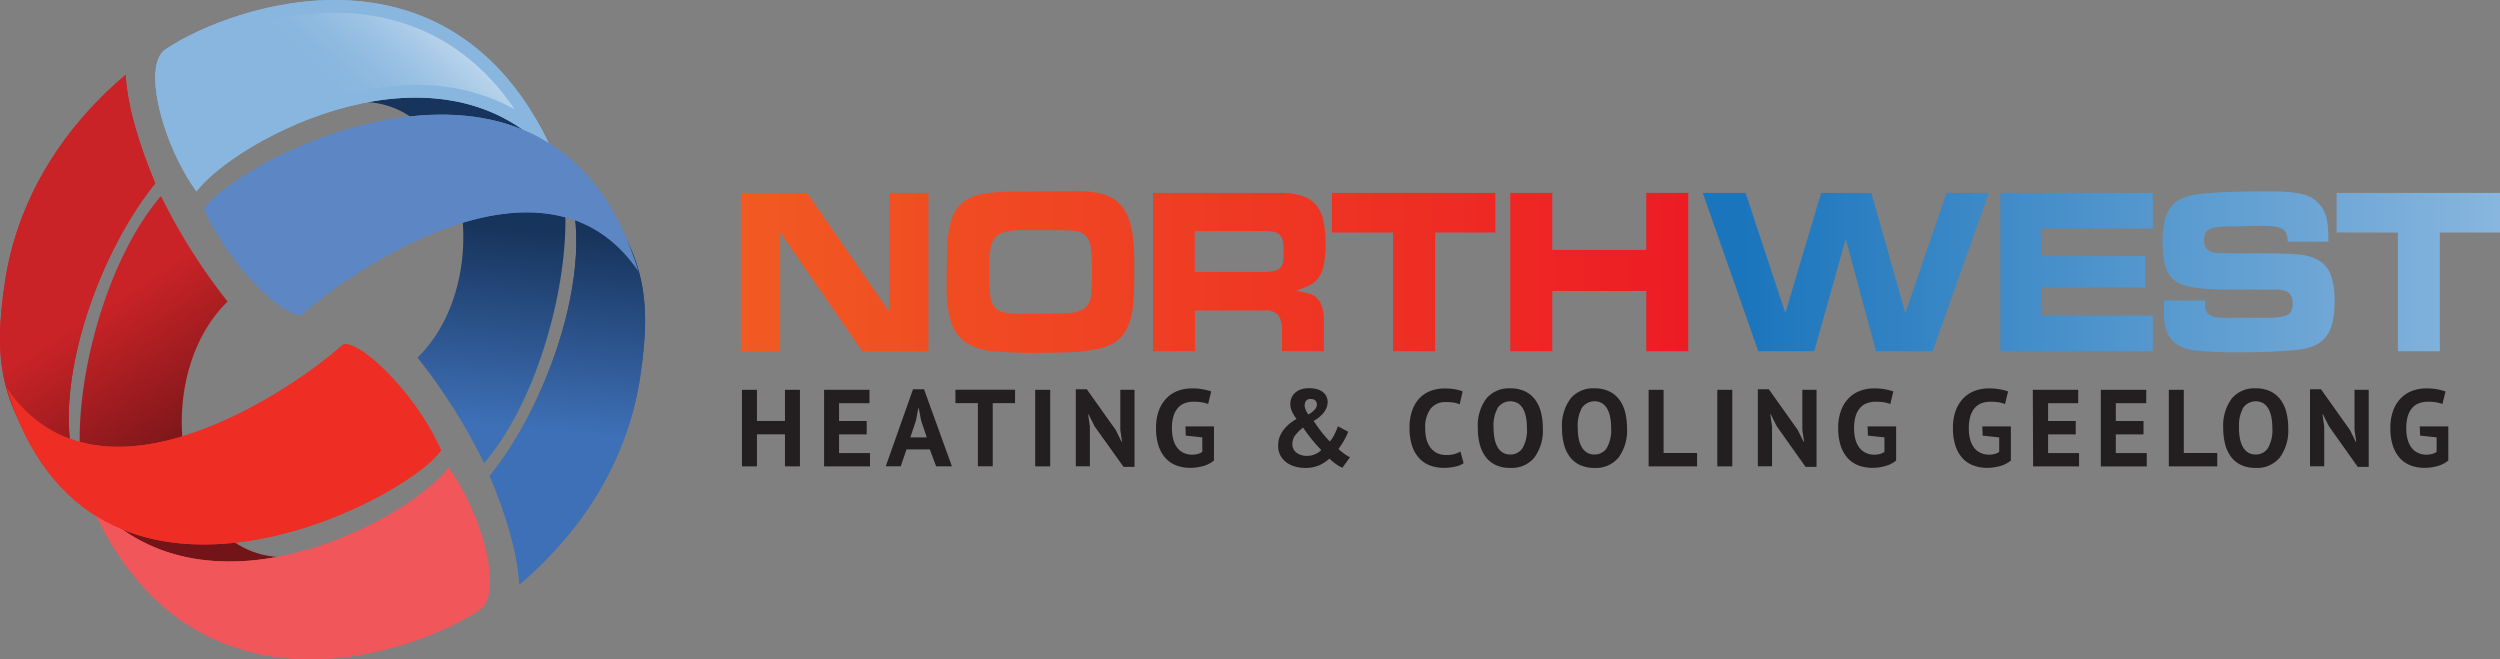<svg id="Layer_1" data-name="Layer 1" xmlns="http://www.w3.org/2000/svg" xmlns:xlink="http://www.w3.org/1999/xlink" viewBox="0 0 385.43 101.62"><rect x="0" y="0" width="385.43" height="101.62" fill="#808080" stroke="none"/><defs><style>.cls-1{fill:url(#linear-gradient);}.cls-2{fill:url(#linear-gradient-2);}.cls-3{fill:#88b6de;}.cls-4{fill:#5d86c4;}.cls-5{fill:url(#linear-gradient-3);}.cls-6{fill:url(#linear-gradient-4);}.cls-7{fill:#f0565a;}.cls-8{fill:#ee2d24;}.cls-9{fill:url(#linear-gradient-5);}.cls-10{fill:url(#linear-gradient-6);}.cls-11{fill:url(#linear-gradient-7);}.cls-12{fill:url(#linear-gradient-8);}.cls-13{fill:url(#linear-gradient-17);}.cls-14{fill:url(#linear-gradient-18);}.cls-15{fill:url(#linear-gradient-19);}.cls-16{fill:url(#linear-gradient-20);}.cls-17{fill:url(#linear-gradient-21);}.cls-18{fill:url(#linear-gradient-22);}.cls-19{fill:url(#linear-gradient-23);}.cls-20{fill:url(#linear-gradient-24);}.cls-21{fill:url(#linear-gradient-25);}.cls-22{fill:#231f20;}</style><linearGradient id="linear-gradient" x1="162.08" y1="97.64" x2="159.34" y2="128.05" gradientUnits="userSpaceOnUse"><stop offset="0" stop-color="#17345c"/><stop offset="1" stop-color="#3e70b7"/></linearGradient><linearGradient id="linear-gradient-2" x1="143.02" y1="95.93" x2="140.28" y2="126.34" xlink:href="#linear-gradient"/><linearGradient id="linear-gradient-3" x1="88.79" y1="108.01" x2="103.55" y2="130.8" gradientUnits="userSpaceOnUse"><stop offset="0" stop-color="#ca2327"/><stop offset="1" stop-color="#731518"/></linearGradient><linearGradient id="linear-gradient-4" x1="87.53" y1="108.83" x2="102.28" y2="131.62" xlink:href="#linear-gradient-3"/><linearGradient id="linear-gradient-5" x1="144.05" y1="54.01" x2="124.32" y2="75.38" gradientUnits="userSpaceOnUse"><stop offset="0" stop-color="#fff"/><stop offset="0.05" stop-color="#fff" stop-opacity="0.91"/><stop offset="0.2" stop-color="#fff" stop-opacity="0.67"/><stop offset="0.35" stop-color="#fff" stop-opacity="0.47"/><stop offset="0.5" stop-color="#fff" stop-opacity="0.3"/><stop offset="0.64" stop-color="#fff" stop-opacity="0.17"/><stop offset="0.77" stop-color="#fff" stop-opacity="0.08"/><stop offset="0.9" stop-color="#fff" stop-opacity="0.02"/><stop offset="1" stop-color="#fff" stop-opacity="0"/></linearGradient><linearGradient id="linear-gradient-6" x1="152.91" y1="64.67" x2="137.09" y2="92" xlink:href="#linear-gradient-5"/><linearGradient id="linear-gradient-7" x1="124.02" y1="126.24" x2="118.61" y2="151.16" xlink:href="#linear-gradient-5"/><linearGradient id="linear-gradient-8" x1="119.93" y1="90.71" x2="107.13" y2="133.84" xlink:href="#linear-gradient-5"/><linearGradient id="linear-gradient-17" x1="114.3" y1="41.95" x2="259.45" y2="41.95" gradientUnits="userSpaceOnUse"><stop offset="0" stop-color="#f15a22"/><stop offset="1" stop-color="#ed1c24"/></linearGradient><linearGradient id="linear-gradient-18" x1="186.53" y1="103.32" x2="331.68" y2="103.32" xlink:href="#linear-gradient-17"/><linearGradient id="linear-gradient-19" x1="186.53" y1="103.32" x2="331.68" y2="103.32" xlink:href="#linear-gradient-17"/><linearGradient id="linear-gradient-20" x1="114.3" y1="41.95" x2="259.45" y2="41.95" xlink:href="#linear-gradient-17"/><linearGradient id="linear-gradient-21" x1="114.3" y1="41.95" x2="259.45" y2="41.95" xlink:href="#linear-gradient-17"/><linearGradient id="linear-gradient-22" x1="267.21" y1="41.95" x2="387.4" y2="41.95" gradientUnits="userSpaceOnUse"><stop offset="0.01" stop-color="#1b75bc"/><stop offset="1" stop-color="#88b6de"/></linearGradient><linearGradient id="linear-gradient-23" x1="267.15" y1="41.95" x2="387.34" y2="41.95" xlink:href="#linear-gradient-22"/><linearGradient id="linear-gradient-24" x1="338.39" y1="103.31" x2="458.57" y2="103.31" xlink:href="#linear-gradient-22"/><linearGradient id="linear-gradient-25" x1="265.21" y1="41.95" x2="385.4" y2="41.95" xlink:href="#linear-gradient-22"/></defs><title>north-west-logo</title><path class="cls-1" d="M157.3,85.44c8.83,10.84.84,36.47-9.55,49.31,2.37,5.55,4.31,11.85,4.57,16.73,8.43-7.09,16.61-18,18.66-32.27C172.6,108,172.74,97.21,157.3,85.44Z" transform="translate(-72.24 -61.38)"/><path class="cls-2" d="M136.61,116.51a90.33,90.33,0,0,1,10.27,16.26c10.73-12.51,15.45-38.51,10.67-47.41-5.94-8.28-23.11-13.2-29.39-8.28C144.82,77.44,148.73,104.69,136.61,116.51Z" transform="translate(-72.24 -61.38)"/><path class="cls-3" d="M158.09,86.21C142.81,50,107.93,62.12,97.74,69c-3.65,2.47-.42,14.74,4.79,21.88C108.59,82.92,140.52,65.48,158.09,86.21Z" transform="translate(-72.24 -61.38)"/><path class="cls-4" d="M103.69,93.59c4.55,10,13.59,17.68,15.29,16.14,6.43-5.87,37.23-27.81,51.7-6.48C157.75,60.67,109.18,85.6,103.69,93.59Z" transform="translate(-72.24 -61.38)"/><path class="cls-5" d="M86.63,138.94c-8.83-10.84-.84-36.47,9.55-49.3-2.37-5.56-4.31-11.85-4.57-16.73C83.17,80,75,90.9,72.95,105.18,71.34,116.41,71.2,127.17,86.63,138.94Z" transform="translate(-72.24 -61.38)"/><path class="cls-6" d="M107.33,107.87A90.48,90.48,0,0,1,97.06,91.6C86.33,104.11,81.61,130.11,86.39,139c5.94,8.28,23.11,13.19,29.39,8.28C99.12,146.94,95.2,119.69,107.33,107.87Z" transform="translate(-72.24 -61.38)"/><path class="cls-7" d="M85.85,138.17c15.29,36.23,50.16,24.09,60.35,17.22,3.65-2.47.42-14.74-4.79-21.88C135.34,141.46,103.41,158.9,85.85,138.17Z" transform="translate(-72.24 -61.38)"/><path class="cls-8" d="M140.24,130.79c-4.55-10-13.59-17.68-15.29-16.14-6.43,5.87-37.23,27.81-51.7,6.48C86.19,163.71,134.76,138.78,140.24,130.79Z" transform="translate(-72.24 -61.38)"/><path class="cls-9" d="M151.59,78.23c-8.23-12.07-19.26-14.88-27.76-14.88a48.35,48.35,0,0,0-25,7.27A2.19,2.19,0,0,0,98.26,72c-.63,3.6,1.45,10.56,4.53,15.72,5.82-5.55,19.51-13.22,33.54-13.22A30.55,30.55,0,0,1,151.59,78.23Z" transform="translate(-72.24 -61.38)"/><path class="cls-10" d="M118.11,107.87c5.11-4.49,21-15.73,35.37-15.73a22.22,22.22,0,0,1,11.74,3.09C159.94,85.79,151.59,81,140.3,81c-14.67,0-30.11,8.44-34.29,12.85C109.83,101.52,116,107.11,118.11,107.87Z" transform="translate(-72.24 -61.38)"/><path class="cls-11" d="M120.11,161a48.39,48.39,0,0,0,25-7.28,2.2,2.2,0,0,0,.58-1.34c.63-3.6-1.45-10.56-4.53-15.72-5.82,5.55-19.51,13.22-33.54,13.22a30.54,30.54,0,0,1-15.26-3.77C100.58,158.22,111.61,161,120.11,161Z" transform="translate(-72.24 -61.38)"/><path class="cls-12" d="M125.83,116.5c-5.12,4.49-21,15.73-35.37,15.73a22.22,22.22,0,0,1-11.74-3.09c5.28,9.44,13.63,14.21,24.92,14.21,14.67,0,30.11-8.44,34.29-12.85C134.12,122.85,128,117.27,125.83,116.5Z" transform="translate(-72.24 -61.38)"/><path class="cls-1" d="M157.3,85.44c8.83,10.84.84,36.47-9.55,49.31,2.37,5.55,4.31,11.85,4.57,16.73,8.43-7.09,16.61-18,18.66-32.27C172.6,108,172.74,97.21,157.3,85.44Z" transform="translate(-72.24 -61.38)"/><path class="cls-2" d="M136.61,116.51a90.33,90.33,0,0,1,10.27,16.26c10.73-12.51,15.45-38.51,10.67-47.41-5.94-8.28-23.11-13.2-29.39-8.28C144.82,77.44,148.73,104.69,136.61,116.51Z" transform="translate(-72.24 -61.38)"/><path class="cls-3" d="M158.09,86.21C142.81,50,107.93,62.12,97.74,69c-3.65,2.47-.42,14.74,4.79,21.88C108.59,82.92,140.52,65.48,158.09,86.21Z" transform="translate(-72.24 -61.38)"/><path class="cls-4" d="M103.69,93.59c4.55,10,13.59,17.68,15.29,16.14,6.43-5.87,37.23-27.81,51.7-6.48C157.75,60.67,109.18,85.6,103.69,93.59Z" transform="translate(-72.24 -61.38)"/><path class="cls-5" d="M86.63,138.94c-8.83-10.84-.84-36.47,9.55-49.3-2.37-5.56-4.31-11.85-4.57-16.73C83.17,80,75,90.9,72.95,105.18,71.34,116.41,71.2,127.17,86.63,138.94Z" transform="translate(-72.24 -61.38)"/><path class="cls-6" d="M107.33,107.87A90.48,90.48,0,0,1,97.06,91.6C86.33,104.11,81.61,130.11,86.39,139c5.94,8.28,23.11,13.19,29.39,8.28C99.12,146.94,95.2,119.69,107.33,107.87Z" transform="translate(-72.24 -61.38)"/><path class="cls-7" d="M85.85,138.17c15.29,36.23,50.16,24.09,60.35,17.22,3.65-2.47.42-14.74-4.79-21.88C135.34,141.46,103.41,158.9,85.85,138.17Z" transform="translate(-72.24 -61.38)"/><path class="cls-8" d="M140.24,130.79c-4.55-10-13.59-17.68-15.29-16.14-6.43,5.87-37.23,27.81-51.7,6.48C86.19,163.71,134.76,138.78,140.24,130.79Z" transform="translate(-72.24 -61.38)"/><path class="cls-9" d="M151.59,78.23c-8.23-12.07-19.26-14.88-27.76-14.88a48.35,48.35,0,0,0-25,7.27A2.19,2.19,0,0,0,98.26,72c-.63,3.6,1.45,10.56,4.53,15.72,5.82-5.55,19.51-13.22,33.54-13.22A30.55,30.55,0,0,1,151.59,78.23Z" transform="translate(-72.24 -61.38)"/><path class="cls-10" d="M118.11,107.87c5.11-4.49,21-15.73,35.37-15.73a22.22,22.22,0,0,1,11.74,3.09C159.94,85.79,151.59,81,140.3,81c-14.67,0-30.11,8.44-34.29,12.85C109.83,101.52,116,107.11,118.11,107.87Z" transform="translate(-72.24 -61.38)"/><path class="cls-11" d="M120.11,161a48.39,48.39,0,0,0,25-7.28,2.2,2.2,0,0,0,.58-1.34c.63-3.6-1.45-10.56-4.53-15.72-5.82,5.55-19.51,13.22-33.54,13.22a30.54,30.54,0,0,1-15.26-3.77C100.58,158.22,111.61,161,120.11,161Z" transform="translate(-72.24 -61.38)"/><path class="cls-12" d="M125.83,116.5c-5.12,4.49-21,15.73-35.37,15.73a22.22,22.22,0,0,1-11.74-3.09c5.28,9.44,13.63,14.21,24.92,14.21,14.67,0,30.11-8.44,34.29-12.85C134.12,122.85,128,117.27,125.83,116.5Z" transform="translate(-72.24 -61.38)"/><polygon class="cls-13" points="137.08 48.04 124.42 29.74 114.22 29.74 114.22 54.15 120.28 54.15 120.28 35.82 132.94 54.15 143.14 54.15 143.14 29.74 137.08 29.74 137.08 48.04"/><path class="cls-14" d="M246.92,98.15a12.67,12.67,0,0,0-.79-3.37,5.83,5.83,0,0,0-1.56-2.25,6.23,6.23,0,0,0-2.45-1.26,13,13,0,0,0-3.44-.4q-6.06,0-9.8.05a32.45,32.45,0,0,0-5.16.35,6.83,6.83,0,0,0-3.21,1.45,5.84,5.84,0,0,0-1.64,2.73,16.56,16.56,0,0,0-.6,4.23q-.08,2.51-.08,6a16.6,16.6,0,0,0,.76,5.62,5.85,5.85,0,0,0,2.37,3,9.4,9.4,0,0,0,4.14,1.24q2.53.24,6.06.24,3.13,0,5.48-.09a26.29,26.29,0,0,0,4.09-.44,9,9,0,0,0,2.89-1,5.14,5.14,0,0,0,1.85-1.94,9.19,9.19,0,0,0,1-3.09,30.36,30.36,0,0,0,.28-4.52q0-2.2,0-3.84A24.73,24.73,0,0,0,246.92,98.15Zm-6.47,8.8a2.82,2.82,0,0,1-1.06,2,5.12,5.12,0,0,1-2.7.71q-1.83.09-5.12.09-1.64,0-2.79,0a8.11,8.11,0,0,1-1.93-.26,2.63,2.63,0,0,1-1.2-.66,2.73,2.73,0,0,1-.63-1.28,10.88,10.88,0,0,1-.25-2.12q0-1.28,0-3.15a11.3,11.3,0,0,1,.38-3.37,2.51,2.51,0,0,1,1.48-1.59,8.57,8.57,0,0,1,3.16-.46h5.37A23.35,23.35,0,0,1,238,97a2.7,2.7,0,0,1,1.67.75,3.29,3.29,0,0,1,.74,1.83,25.16,25.16,0,0,1,.17,3.35A32.08,32.08,0,0,1,240.45,106.95Z" transform="translate(-72.24 -61.38)"/><path class="cls-15" d="M275.42,104.33a5.05,5.05,0,0,0,.88-2,15.93,15.93,0,0,0,.3-3.48,15.16,15.16,0,0,0-.36-3.59,5.38,5.38,0,0,0-1.2-2.38,4.85,4.85,0,0,0-2.18-1.34,11.16,11.16,0,0,0-3.3-.42H250v24.41h6.47v-6.29H267.1a2.65,2.65,0,0,1,2.23.75,3.94,3.94,0,0,1,.55,2.32v3.22h6.47v-4.39a7.79,7.79,0,0,0-.33-2.58,3.11,3.11,0,0,0-.92-1.37,3.17,3.17,0,0,0-1.37-.64q-.79-.16-1.67-.38,1.07-.36,1.93-.73A3.65,3.65,0,0,0,275.42,104.33Zm-5.34-2.71a1.91,1.91,0,0,1-.41,1,1.76,1.76,0,0,1-1,.53,8.46,8.46,0,0,1-1.78.15l-.41,0-.41,0h-9.63V97h10.1a17.17,17.17,0,0,1,1.74.07,2.19,2.19,0,0,1,1.1.38,1.69,1.69,0,0,1,.58.88,5.55,5.55,0,0,1,.17,1.56A14.73,14.73,0,0,1,270.08,101.62Z" transform="translate(-72.24 -61.38)"/><polygon class="cls-16" points="205.34 35.85 214.78 35.85 214.78 54.15 221.26 54.15 221.26 35.85 230.54 35.85 230.54 29.74 205.34 29.74 205.34 35.85"/><polygon class="cls-17" points="253.81 29.74 253.81 38.53 239.32 38.53 239.32 29.74 232.84 29.74 232.84 54.15 239.32 54.15 239.32 44.86 253.81 44.86 253.81 54.15 260.28 54.15 260.28 29.74 253.81 29.74"/><polygon class="cls-18" points="293.75 48.26 288.51 29.74 280.77 29.74 275.25 48.26 269.12 29.74 262.52 29.74 271.08 54.15 279.7 54.15 284.56 36.84 289.24 54.15 297.95 54.15 306.63 29.74 300.1 29.74 293.75 48.26"/><polygon class="cls-19" points="308.4 54.15 331.9 54.15 331.9 48.66 314.75 48.66 314.75 44.31 330.76 44.31 330.76 39.48 314.75 39.48 314.75 35.23 331.9 35.23 331.9 29.74 308.4 29.74 308.4 54.15"/><path class="cls-20" d="M429.7,101.51a7.5,7.5,0,0,0-3.17-.9q-1.93-.16-4.55-.16l-1.34,0-1.37,0q-1.1,0-2.38,0l-2.7-.07a2.6,2.6,0,0,1-1.58-.49,1.66,1.66,0,0,1-.57-1.37,2.24,2.24,0,0,1,.38-1.46,2.1,2.1,0,0,1,1.23-.6,12.26,12.26,0,0,1,2.24-.16q1.39,0,3.44-.11l.41,0h.41q1.42,0,2.32.07a4.7,4.7,0,0,1,1.45.31,1.42,1.42,0,0,1,.77.73,3.68,3.68,0,0,1,.25,1.34h6.28q0-1.06-.06-2a10,10,0,0,0-.25-1.67,5.17,5.17,0,0,0-.58-1.43,5,5,0,0,0-1.09-1.24,4.19,4.19,0,0,0-1.48-.82,11.25,11.25,0,0,0-2-.42,22.31,22.31,0,0,0-2.56-.16l-3.24,0q-3.41,0-5.67.15t-3.27.29a8.8,8.8,0,0,0-2.54.71,4.24,4.24,0,0,0-1.66,1.39,5.8,5.8,0,0,0-.9,2.21,15.78,15.78,0,0,0-.27,3.11,14,14,0,0,0,.33,3.33,4.8,4.8,0,0,0,1.07,2.12,4.27,4.27,0,0,0,2,1.17,14.69,14.69,0,0,0,3,.51q1.77.15,4.17.13t5.49,0q.88,0,1.63,0a4.27,4.27,0,0,1,1.28.24,1.59,1.59,0,0,1,.82.66,3,3,0,0,1,0,2.54,1.79,1.79,0,0,1-1.07.66,9.47,9.47,0,0,1-2.19.26q-1.4,0-3.62,0-1.71,0-2.83,0t-1.53-.07a2.74,2.74,0,0,1-1.26-.35,1.52,1.52,0,0,1-.57-.62,1.88,1.88,0,0,1-.16-.79v-.84h-6.35v2a10,10,0,0,0,.14,1.74,5.4,5.4,0,0,0,.5,1.52,4.25,4.25,0,0,0,1.12,1.34,6.55,6.55,0,0,0,3.43,1.13,58.35,58.35,0,0,0,6.08.26q3.79,0,6.22-.15t3.28-.26a8.58,8.58,0,0,0,2.49-.66,4.57,4.57,0,0,0,1.72-1.34,5.56,5.56,0,0,0,1-2.18,14.07,14.07,0,0,0,.32-3.22,11.73,11.73,0,0,0-.6-4.21A4.37,4.37,0,0,0,429.7,101.51Z" transform="translate(-72.24 -61.38)"/><polygon class="cls-21" points="360.24 29.74 360.24 35.85 369.68 35.85 369.68 54.15 376.15 54.15 376.15 35.85 385.43 35.85 385.43 29.74 360.24 29.74"/><path class="cls-22" d="M193.26,128.34h-4.32v4.94h-2.31v-11.8h2.31v4.8h4.32v-4.8h2.31v11.8h-2.31Z" transform="translate(-72.24 -61.38)"/><path class="cls-22" d="M199.29,121.48h7v2.06H201.6v2.75h4.26v2.06H201.6v2.88h4.77v2.06h-7.08Z" transform="translate(-72.24 -61.38)"/><path class="cls-22" d="M215.59,130.66H212l-.89,2.61h-2.31L213,121.39h1.7L219,133.28h-2.43Zm-3-1.85h2.53l-.88-2.63-.35-1.85h-.08l-.35,1.87Z" transform="translate(-72.24 -61.38)"/><path class="cls-22" d="M228.73,123.53h-3.44v9.74H223v-9.74h-3.46v-2.06h9.2Z" transform="translate(-72.24 -61.38)"/><path class="cls-22" d="M231.84,121.48h2.31v11.8h-2.31Z" transform="translate(-72.24 -61.38)"/><path class="cls-22" d="M241,127.12l-.93-1.85H240l.27,1.85v6.15H238.1V121.39h1.69l4.47,6.29.89,1.8h.08l-.27-1.8v-6.2h2.19v11.88h-1.69Z" transform="translate(-72.24 -61.38)"/><path class="cls-22" d="M255,127.12h4.4v5.26a4.43,4.43,0,0,1-1.69.86,7.36,7.36,0,0,1-1.95.27,6.06,6.06,0,0,1-2.1-.35,4.31,4.31,0,0,1-1.68-1.1,5.26,5.26,0,0,1-1.11-1.91,8.44,8.44,0,0,1-.4-2.76,7.49,7.49,0,0,1,.48-2.84,5.33,5.33,0,0,1,1.26-1.9,4.8,4.8,0,0,1,1.76-1.06,6.2,6.2,0,0,1,2-.33,9.25,9.25,0,0,1,1.78.15,8.39,8.39,0,0,1,1.22.32l-.47,1.94a4.83,4.83,0,0,0-.94-.26,7.89,7.89,0,0,0-1.33-.09,3.91,3.91,0,0,0-1.33.22,2.58,2.58,0,0,0-1.05.72,3.41,3.41,0,0,0-.69,1.27,6.34,6.34,0,0,0-.24,1.89,6.26,6.26,0,0,0,.24,1.83,3.53,3.53,0,0,0,.66,1.26,2.59,2.59,0,0,0,1,.73,3.09,3.09,0,0,0,1.21.24,3.39,3.39,0,0,0,.86-.11,2,2,0,0,0,.71-.33v-2.23l-2.55-.27Z" transform="translate(-72.24 -61.38)"/><path class="cls-22" d="M269.3,130a3.55,3.55,0,0,1,.21-1.22,4.16,4.16,0,0,1,.59-1.09,5.68,5.68,0,0,1,.9-.94,7.15,7.15,0,0,1,1.13-.78,6.34,6.34,0,0,1-.69-1.13,2.82,2.82,0,0,1-.27-1.21,2.42,2.42,0,0,1,.16-.85,2.16,2.16,0,0,1,.51-.78,2.51,2.51,0,0,1,.9-.56,3.82,3.82,0,0,1,1.35-.21,4.16,4.16,0,0,1,1.32.19,2.51,2.51,0,0,1,.88.49,1.82,1.82,0,0,1,.49.69,2.16,2.16,0,0,1,.15.79,2.65,2.65,0,0,1-.49,1.44,4.9,4.9,0,0,1-1.67,1.44q.59.91,1.18,1.67a17.53,17.53,0,0,0,1.31,1.5,4.46,4.46,0,0,0,.7-1.05,12.41,12.41,0,0,0,.55-1.29l1.58.84a5.53,5.53,0,0,1-.28.67q-.18.36-.39.73t-.43.7q-.22.33-.4.56a9.32,9.32,0,0,0,.94.77q.4.28.83.51l-1.16,1.62a5.82,5.82,0,0,1-1-.58,9.27,9.27,0,0,1-1-.83,6,6,0,0,1-1.52,1,5.23,5.23,0,0,1-2.24.43,5.56,5.56,0,0,1-1.64-.24,4,4,0,0,1-1.33-.69,3.34,3.34,0,0,1-.89-1.1A3.22,3.22,0,0,1,269.3,130Zm6.64.76q-.86-.89-1.57-1.78t-1.23-1.68a6.14,6.14,0,0,0-1.23,1.21,2.18,2.18,0,0,0-.42,1.31,1.61,1.61,0,0,0,.63,1.35,2.64,2.64,0,0,0,1.66.49,2.93,2.93,0,0,0,1.26-.28A2.78,2.78,0,0,0,275.94,130.76Zm-2.58-7a2.58,2.58,0,0,0,.61,1.52,3.94,3.94,0,0,0,1-.79,1.16,1.16,0,0,0,.3-.71.88.88,0,0,0-.23-.64,1,1,0,0,0-.73-.24.79.79,0,0,0-.89.86Z" transform="translate(-72.24 -61.38)"/><path class="cls-22" d="M297.89,132.79a3.54,3.54,0,0,1-1.37.55,8.71,8.71,0,0,1-1.71.17,6.13,6.13,0,0,1-2-.33,4.31,4.31,0,0,1-1.68-1.06,5.22,5.22,0,0,1-1.15-1.9,8.28,8.28,0,0,1-.43-2.84,7.69,7.69,0,0,1,.48-2.91,5.28,5.28,0,0,1,1.25-1.89,4.61,4.61,0,0,1,1.71-1,6,6,0,0,1,1.89-.31,9.22,9.22,0,0,1,1.71.13,6.26,6.26,0,0,1,1.15.32l-.46,2a3.37,3.37,0,0,0-.92-.27,8.4,8.4,0,0,0-1.29-.08,2.81,2.81,0,0,0-2.25,1,4.69,4.69,0,0,0-.85,3.09,6.4,6.4,0,0,0,.2,1.66,3.59,3.59,0,0,0,.62,1.28,2.83,2.83,0,0,0,1,.83,3.25,3.25,0,0,0,1.42.3,4.65,4.65,0,0,0,1.28-.15,3.77,3.77,0,0,0,.91-.39Z" transform="translate(-72.24 -61.38)"/><path class="cls-22" d="M300.08,127.38a7,7,0,0,1,1.3-4.54,4.51,4.51,0,0,1,3.71-1.59,5.2,5.2,0,0,1,2.21.44,4.16,4.16,0,0,1,1.57,1.25,5.46,5.46,0,0,1,.93,1.94,9.69,9.69,0,0,1,.3,2.51,7,7,0,0,1-1.31,4.54,4.51,4.51,0,0,1-3.7,1.59,5.24,5.24,0,0,1-2.23-.44,4.09,4.09,0,0,1-1.56-1.25,5.54,5.54,0,0,1-.92-1.94A9.69,9.69,0,0,1,300.08,127.38Zm2.43,0a8.3,8.3,0,0,0,.15,1.64,4.24,4.24,0,0,0,.46,1.29,2.35,2.35,0,0,0,.8.84,2.16,2.16,0,0,0,1.16.3,2.19,2.19,0,0,0,1.9-1,5.56,5.56,0,0,0,.67-3.12,8.47,8.47,0,0,0-.14-1.6,4.48,4.48,0,0,0-.45-1.3,2.33,2.33,0,0,0-.79-.87,2.37,2.37,0,0,0-3.1.67A5.57,5.57,0,0,0,302.51,127.38Z" transform="translate(-72.24 -61.38)"/><path class="cls-22" d="M313.06,127.38a7,7,0,0,1,1.3-4.54,4.51,4.51,0,0,1,3.71-1.59,5.2,5.2,0,0,1,2.21.44,4.17,4.17,0,0,1,1.57,1.25,5.46,5.46,0,0,1,.93,1.94,9.69,9.69,0,0,1,.3,2.51,7,7,0,0,1-1.31,4.54,4.52,4.52,0,0,1-3.7,1.59,5.24,5.24,0,0,1-2.23-.44,4.09,4.09,0,0,1-1.56-1.25,5.54,5.54,0,0,1-.92-1.94A9.69,9.69,0,0,1,313.06,127.38Zm2.43,0a8.3,8.3,0,0,0,.15,1.64,4.24,4.24,0,0,0,.46,1.29,2.35,2.35,0,0,0,.8.84,2.16,2.16,0,0,0,1.16.3,2.19,2.19,0,0,0,1.9-1,5.56,5.56,0,0,0,.67-3.12,8.47,8.47,0,0,0-.14-1.6,4.48,4.48,0,0,0-.45-1.3,2.33,2.33,0,0,0-.79-.87,2.37,2.37,0,0,0-3.1.67A5.57,5.57,0,0,0,315.49,127.38Z" transform="translate(-72.24 -61.38)"/><path class="cls-22" d="M333.88,133.28h-7.47v-11.8h2.31v9.74h5.16Z" transform="translate(-72.24 -61.38)"/><path class="cls-22" d="M337,121.48h2.31v11.8H337Z" transform="translate(-72.24 -61.38)"/><path class="cls-22" d="M346.18,127.12l-.93-1.85h-.08l.27,1.85v6.15h-2.19V121.39h1.69l4.47,6.29.89,1.8h.08l-.27-1.8v-6.2h2.19v11.88h-1.69Z" transform="translate(-72.24 -61.38)"/><path class="cls-22" d="M360.17,127.12h4.4v5.26a4.43,4.43,0,0,1-1.69.86,7.36,7.36,0,0,1-1.95.27,6.06,6.06,0,0,1-2.1-.35,4.3,4.3,0,0,1-1.68-1.1,5.26,5.26,0,0,1-1.11-1.91,8.44,8.44,0,0,1-.4-2.76,7.49,7.49,0,0,1,.48-2.84,5.33,5.33,0,0,1,1.26-1.9,4.8,4.8,0,0,1,1.76-1.06,6.2,6.2,0,0,1,2-.33,9.25,9.25,0,0,1,1.78.15,8.39,8.39,0,0,1,1.22.32l-.47,1.94a4.83,4.83,0,0,0-.94-.26,7.89,7.89,0,0,0-1.33-.09,3.91,3.91,0,0,0-1.33.22,2.58,2.58,0,0,0-1.05.72,3.4,3.4,0,0,0-.69,1.27,6.34,6.34,0,0,0-.24,1.89,6.26,6.26,0,0,0,.24,1.83,3.52,3.52,0,0,0,.66,1.26,2.58,2.58,0,0,0,1,.73,3.09,3.09,0,0,0,1.21.24,3.39,3.39,0,0,0,.86-.11,2,2,0,0,0,.71-.33v-2.23l-2.55-.27Z" transform="translate(-72.24 -61.38)"/><path class="cls-22" d="M377.86,127.12h4.4v5.26a4.43,4.43,0,0,1-1.69.86,7.36,7.36,0,0,1-1.95.27,6.06,6.06,0,0,1-2.1-.35,4.3,4.3,0,0,1-1.68-1.1,5.26,5.26,0,0,1-1.11-1.91,8.44,8.44,0,0,1-.4-2.76,7.49,7.49,0,0,1,.48-2.84,5.33,5.33,0,0,1,1.26-1.9,4.8,4.8,0,0,1,1.76-1.06,6.2,6.2,0,0,1,2-.33,9.25,9.25,0,0,1,1.78.15,8.39,8.39,0,0,1,1.22.32l-.47,1.94a4.83,4.83,0,0,0-.94-.26,7.89,7.89,0,0,0-1.33-.09,3.91,3.91,0,0,0-1.33.22,2.58,2.58,0,0,0-1.05.72,3.4,3.4,0,0,0-.69,1.27,6.34,6.34,0,0,0-.24,1.89,6.26,6.26,0,0,0,.24,1.83,3.52,3.52,0,0,0,.66,1.26,2.59,2.59,0,0,0,1,.73,3.09,3.09,0,0,0,1.21.24,3.39,3.39,0,0,0,.86-.11,2,2,0,0,0,.71-.33v-2.23l-2.55-.27Z" transform="translate(-72.24 -61.38)"/><path class="cls-22" d="M385.64,121.48h7v2.06H388v2.75h4.26v2.06H388v2.88h4.77v2.06h-7.08Z" transform="translate(-72.24 -61.38)"/><path class="cls-22" d="M396.13,121.48h7v2.06h-4.69v2.75h4.27v2.06h-4.27v2.88h4.77v2.06h-7.08Z" transform="translate(-72.24 -61.38)"/><path class="cls-22" d="M414.08,133.28h-7.47v-11.8h2.31v9.74h5.16Z" transform="translate(-72.24 -61.38)"/><path class="cls-22" d="M415,127.38a7,7,0,0,1,1.3-4.54,4.51,4.51,0,0,1,3.71-1.59,5.2,5.2,0,0,1,2.21.44,4.17,4.17,0,0,1,1.57,1.25,5.45,5.45,0,0,1,.93,1.94,9.64,9.64,0,0,1,.3,2.51,7,7,0,0,1-1.31,4.54,4.51,4.51,0,0,1-3.7,1.59,5.24,5.24,0,0,1-2.23-.44,4.08,4.08,0,0,1-1.56-1.25,5.54,5.54,0,0,1-.92-1.94A9.64,9.64,0,0,1,415,127.38Zm2.43,0a8.27,8.27,0,0,0,.15,1.64,4.23,4.23,0,0,0,.46,1.29,2.35,2.35,0,0,0,.8.84,2.16,2.16,0,0,0,1.16.3,2.19,2.19,0,0,0,1.9-1,5.56,5.56,0,0,0,.67-3.12,8.51,8.51,0,0,0-.14-1.6,4.45,4.45,0,0,0-.45-1.3,2.32,2.32,0,0,0-.79-.87,2.37,2.37,0,0,0-3.1.67A5.58,5.58,0,0,0,417.45,127.38Z" transform="translate(-72.24 -61.38)"/><path class="cls-22" d="M431.31,127.12l-.93-1.85h-.08l.27,1.85v6.15h-2.19V121.39h1.69l4.47,6.29.89,1.8h.08l-.27-1.8v-6.2h2.19v11.88h-1.69Z" transform="translate(-72.24 -61.38)"/><path class="cls-22" d="M445.3,127.12h4.4v5.26a4.42,4.42,0,0,1-1.69.86,7.37,7.37,0,0,1-1.95.27,6.07,6.07,0,0,1-2.1-.35,4.31,4.31,0,0,1-1.68-1.1,5.26,5.26,0,0,1-1.11-1.91,8.44,8.44,0,0,1-.4-2.76,7.49,7.49,0,0,1,.48-2.84,5.33,5.33,0,0,1,1.26-1.9,4.81,4.81,0,0,1,1.76-1.06,6.21,6.21,0,0,1,2-.33,9.25,9.25,0,0,1,1.78.15,8.4,8.4,0,0,1,1.22.32l-.47,1.94a4.82,4.82,0,0,0-.94-.26,7.9,7.9,0,0,0-1.33-.09,3.91,3.91,0,0,0-1.33.22,2.57,2.57,0,0,0-1.05.72,3.41,3.41,0,0,0-.69,1.27,6.34,6.34,0,0,0-.24,1.89,6.26,6.26,0,0,0,.24,1.83,3.54,3.54,0,0,0,.66,1.26,2.59,2.59,0,0,0,1,.73,3.09,3.09,0,0,0,1.21.24,3.4,3.4,0,0,0,.86-.11,2,2,0,0,0,.71-.33v-2.23l-2.55-.27Z" transform="translate(-72.24 -61.38)"/></svg>